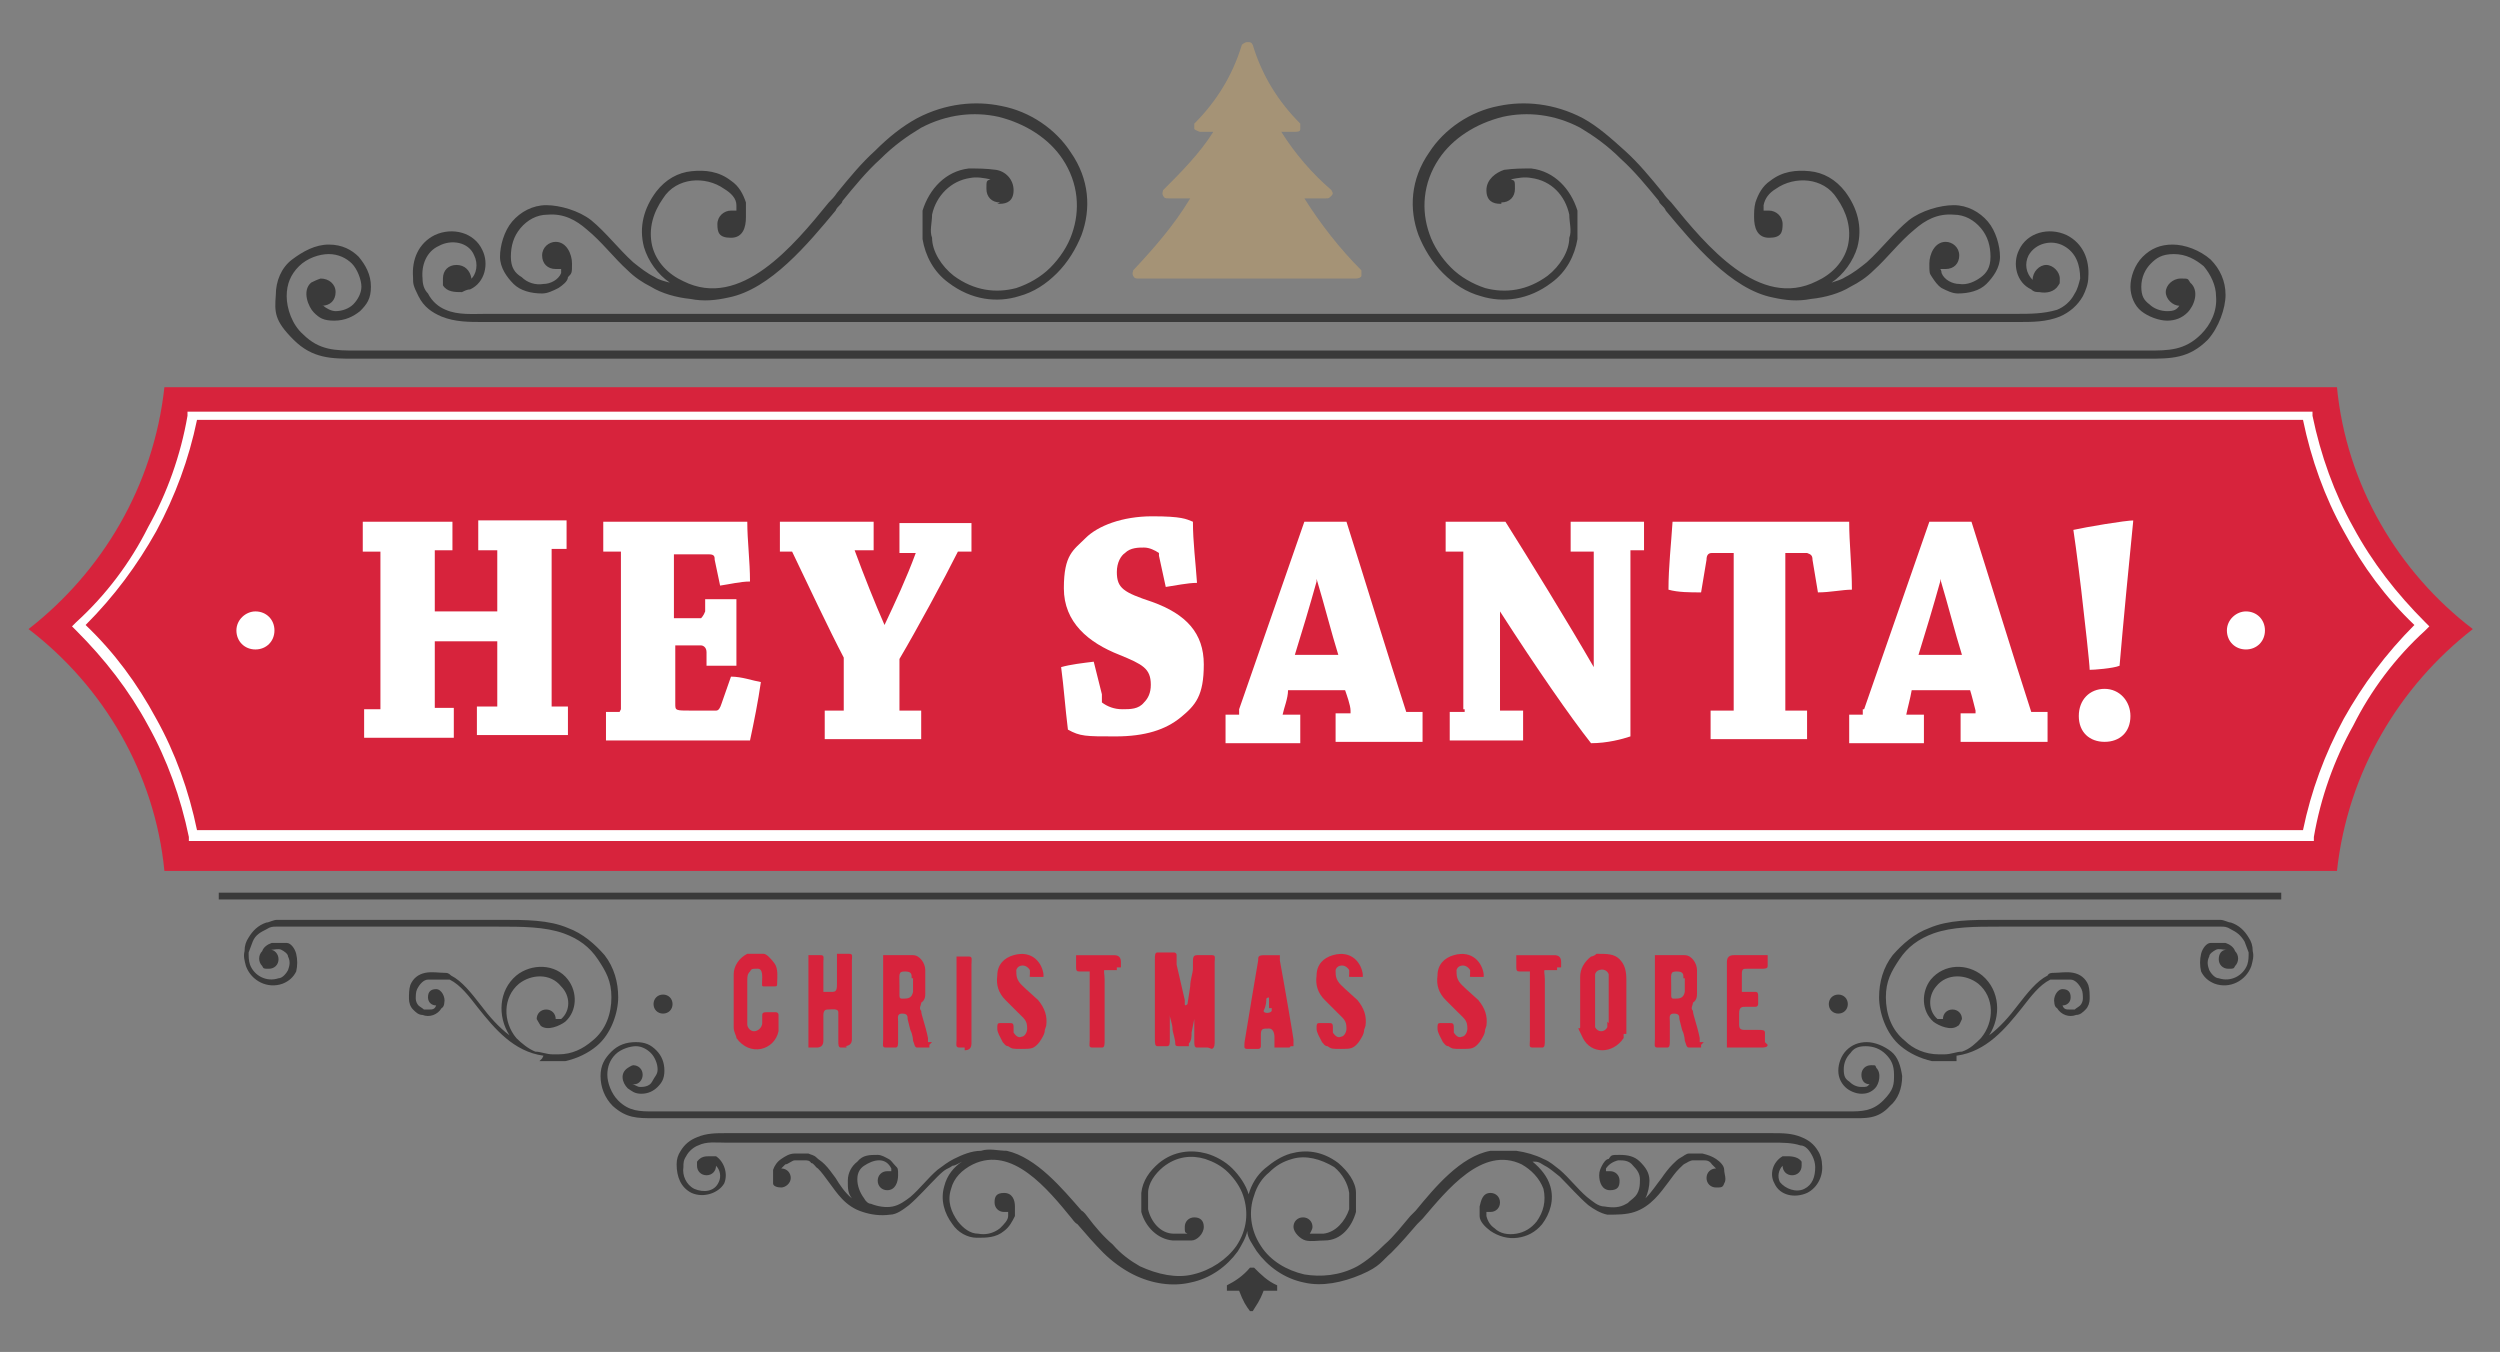 <svg viewBox="0 0 184 99.5" version="1.1" xmlns="http://www.w3.org/2000/svg" id="Layer_2">
  
  <rect x="0" y="0" width="184" height="99.5" fill="#808080" stroke="none"/>
  
  <defs>
    <style>
      .st0, .st1 {
        fill: #3a3a3a;
      }

      .st2 {
        fill: #fff;
      }

      .st3, .st4 {
        fill: #d7233c;
      }

      .st5 {
        fill: #a59376;
      }

      .st5, .st4, .st1 {
        fill-rule: evenodd;
      }
    </style>
  </defs>
  <path d="M23.8,22.5c.2.2.6.4.9.4.5,0,1-.2,1.3-.5s.6-.8.6-1.3-.3-1.3-.7-1.7-1-.7-1.7-.7-1.6.3-2.2.9-.9,1.3-.9,2.2.4,2.1,1.2,2.8c1.2,1.2,2.4,1.2,3.9,1.2h131.9c1.5,0,2.7,0,3.9-1.2.7-.7,1.2-1.7,1.1-2.8,0-.8-.4-1.6-.9-2.2-.6-.5-1.3-.9-2.2-.9s-1.3.3-1.7.7c-.4.4-.7,1-.7,1.7s.2,1,.6,1.3c.3.3.8.5,1.3.5s.7-.1.9-.4c-.5,0-1-.5-1-1s.5-1,1.1-1,.5,0,.7.3c.7.6.3,1.7-.2,2.2-.4.4-.9.6-1.5.6s-1.4-.3-1.9-.7c-.5-.4-.8-1.1-.8-1.8s.3-1.6.9-2.2c.6-.6,1.3-.9,2.2-.9s2,.4,2.8,1.1c.7.7,1.1,1.6,1.1,2.6s-.5,2.4-1.3,3.3c-1.4,1.4-2.7,1.4-4.5,1.4H26.1c-1.7,0-3.1,0-4.5-1.4s-1.4-2-1.3-3.3c0-1,.4-2,1.2-2.6s1.7-1.1,2.7-1.1,1.7.4,2.2.9c.5.6.9,1.3.9,2.2s-.3,1.3-.8,1.8c-.5.4-1.1.7-1.9.7s-1.1-.2-1.5-.6-.9-1.6-.2-2.2c.2-.1.4-.2.7-.3.6,0,1.1.4,1.1,1s-.4,1-1,1h0Z" class="st0"></path>
  <path d="M135.3,73.2c-.4,0-.7.3-.7.7s.3.7.7.7.7-.3.7-.7-.3-.7-.7-.7h0ZM48.8,73.2c-.4,0-.7.3-.7.7s.3.7.7.7.7-.3.7-.7-.3-.7-.7-.7Z" class="st1"></path>
  <g>
    <path d="M92.7,28.5H12.1c-.8,7.3-4.6,13.6-10,17.8,5.5,4.2,9.3,10.6,10,17.8h159.9c.8-7.3,4.6-13.6,10-17.8-5.5-4.2-9.3-10.6-10-17.8h-79.3Z" class="st4"></path>
    <path d="M177.7,46c-2.1-2-3.8-4.3-5.2-6.9-1.4-2.5-2.4-5.3-3-8.2H14.5c-.6,2.9-1.6,5.6-3,8.2-1.4,2.5-3.1,4.8-5.2,6.9,2.1,2,3.8,4.3,5.2,6.9,1.4,2.5,2.4,5.3,3,8.2h155c.6-2.9,1.6-5.6,3-8.2,1.4-2.5,3.1-4.8,5.2-6.9h0ZM173.2,38.8c1.4,2.6,3.2,4.9,5.3,7l.3.3-.3.3c-2.2,2-4,4.4-5.3,7-1.4,2.5-2.4,5.3-2.9,8.2v.3H13.9v-.3c-.6-2.9-1.6-5.7-3-8.2-1.4-2.6-3.2-4.9-5.3-7l-.3-.3.3-.3c2.2-2,4-4.4,5.3-7,1.4-2.5,2.4-5.3,2.9-8.2v-.3h156.4v.3c.6,2.9,1.6,5.7,3,8.2h0Z" class="st2"></path>
  </g>
  <path d="M46.5,79.8c.2,0,.4.2.6.2s.7,0,.9-.4.4-.5.4-.9-.2-.9-.5-1.2-.7-.5-1.1-.5-1.1.2-1.5.6-.6.9-.6,1.5.3,1.4.8,1.9c.8.8,1.6.8,2.6.8h87.9c1,0,1.8,0,2.6-.8s.8-1.2.8-1.9-.2-1.1-.6-1.5-.9-.6-1.5-.6-.9.2-1.1.5c-.3.3-.5.7-.5,1.2s.1.7.4.9c.2.2.5.4.9.4s.4,0,.6-.2c-.4,0-.6-.3-.6-.7s.3-.7.7-.7.3,0,.4.2c.4.4.2,1.2-.1,1.5s-.6.4-1,.4-.9-.2-1.2-.5-.5-.7-.5-1.2.2-1.1.6-1.5.9-.6,1.5-.6,1.3.3,1.8.7c.5.4.7,1.1.8,1.8,0,.9-.3,1.7-.9,2.2-.9,1-1.8.9-3,.9H48.1c-1.2,0-2,0-3-.9-.6-.6-.9-1.4-.9-2.2s.3-1.3.8-1.8,1.1-.7,1.8-.7,1.1.2,1.5.6.6.9.6,1.5-.2.9-.5,1.2c-.3.3-.7.5-1.2.5s-.7-.2-1-.4c-.4-.4-.6-1.1,0-1.5,0,0,.3-.2.4-.2.4,0,.7.3.7.7s-.3.7-.6.7h0Z" class="st0"></path>
  <path d="M52.7,85.8c.3.3.4.8.2,1.2-.3.7-1.1.8-1.8.5-.6-.3-.9-1-.8-1.6,0-.3,0-.5.2-.8.2-.4.6-.7.9-.8.6-.3,1.3-.2,2-.2h77.1c.7,0,1.4,0,2,.2.4,0,.7.4.9.8.1.2.2.5.2.8,0,.7-.2,1.3-.8,1.6-.6.3-1.4,0-1.8-.5-.2-.4-.1-.9.2-1.2h0c0,.4.3.7.7.7s.7-.3.7-.7v-.3c-.2-.3-.6-.4-1-.4s-.3,0-.4,0c-.7.4-1,1.3-.6,2,.4.9,1.5,1.1,2.4.7.8-.4,1.2-1.3,1.1-2.1,0-.3-.1-.7-.3-1-.3-.5-.7-.8-1.2-1-.7-.3-1.4-.3-2.1-.3H53.4c-.7,0-1.4,0-2.1.3-.5.2-.9.5-1.2,1-.2.3-.3.6-.3,1,0,.9.3,1.7,1.1,2.1.9.4,2,0,2.4-.7.3-.7,0-1.6-.6-2,0,0-.2,0-.4,0-.4,0-.7,0-1,.4v.3c0,.4.3.7.7.7s.7-.3.7-.7h0Z" class="st0"></path>
  <path d="M144,77.7c2.2-.3,3.6-2,4.8-3.5.7-.9,1.3-1.7,2.1-2.1.1,0,.3,0,.4,0h1.1c.3,0,.6.3.8.7.1.2.1.5.1.7s-.1.4-.2.5-.3.2-.4.3h-.4c-.2,0-.4,0-.5-.3.3,0,.6-.2.6-.6s-.2-.6-.6-.6-.7.6-.6,1c0,0,0,.3.2.4.3.5.9.7,1.4.5.3,0,.5-.2.7-.4.2-.2.3-.5.3-.8s0-.7-.1-1c-.2-.5-.6-.8-1.1-.9s-1,0-1.4,0c-.2,0-.4,0-.5.2-.8.4-1.5,1.3-2.2,2.2-.6.8-1.3,1.6-2.1,2.2.9-1.4.8-3.3-.5-4.4-1.1-.9-2.8-.9-3.8.3-.7.9-.7,2.3.2,3.1.4.3,1.3.7,1.8.3.1,0,.2-.3.3-.5,0-.4-.3-.7-.7-.7s-.7.3-.7.7h0c-.1,0-.2,0-.4,0-.7-.6-.7-1.7-.1-2.4.8-1,2.2-.9,3.1-.2,1.2,1,1.2,2.8.2,4-.4.4-.8.8-1.4,1-.4,0-.8.2-1.3.2s-.2,0-.4,0c-1,0-1.9-.4-2.5-1-1-.8-1.4-2-1.4-3.2s.4-1.9,1-2.8,1.4-1.5,2.5-1.9c1.4-.5,3.1-.5,4.8-.5h16.4c.2,0,.4,0,.7.2.4.2.7.4,1,.9.1.3.2.5.3.8,0,.3,0,.6-.1.9-.3.8-1.2,1.3-2.1,1-.3,0-.6-.4-.7-.6-.1-.3-.2-.6,0-1,0-.2.3-.4.5-.5s.5,0,.7,0h.1c-.4,0-.6.3-.6.7s.3.7.7.7.4,0,.5-.2c.3-.3.3-.8,0-1.1-.1-.3-.4-.5-.7-.6-.4,0-.7,0-1.1,0-.3,0-.6.4-.7.8-.1.4-.1.9,0,1.3.2.4.5.7,1,.9,1.1.4,2.3-.2,2.7-1.3.1-.4.2-.7.1-1.1,0-.4-.1-.7-.3-1-.3-.5-.7-.9-1.3-1.1-.2,0-.5-.2-.8-.2h-16.5c-1.8,0-3.5,0-4.9.6-1.1.4-2,1.2-2.7,2-.7.9-1,2-1,3.1s.5,2.7,1.6,3.6c.6.5,1.4.9,2.3,1.1h1.8v-.2ZM40,77.7c-2.2-.3-3.6-2-4.8-3.5-.7-.9-1.3-1.7-2.1-2.1,0,0-.3,0-.4,0h-1.2c-.3,0-.6.3-.8.7-.1.2-.1.5-.1.7s.1.4.2.5.3.2.4.3h.4c.2,0,.4,0,.5-.3-.3,0-.6-.2-.6-.6s.2-.6.6-.6.7.6.6,1c0,0,0,.3-.2.4-.3.5-.9.7-1.4.5-.3,0-.5-.2-.7-.4s-.3-.5-.3-.8,0-.7.1-1c.2-.5.6-.8,1.1-.9s1,0,1.4,0c.2,0,.3,0,.5.2.8.4,1.5,1.3,2.2,2.2.6.8,1.3,1.6,2.1,2.2-.9-1.4-.8-3.3.5-4.4,1.1-.9,2.9-.9,3.8.3.7.9.7,2.3-.2,3.1-.4.3-1.3.7-1.8.3,0,0-.2-.3-.3-.5,0-.4.3-.7.7-.7s.7.3.7.7h0c0,0,.2,0,.4,0,.7-.6.7-1.7,0-2.4-.8-1-2.2-.9-3.1-.2-1.2,1-1.2,2.8-.2,4,.4.4.9.8,1.4,1,.4,0,.8.2,1.3.2s.2,0,.4,0c1,0,1.8-.4,2.5-1,1-.8,1.4-2,1.4-3.2s-.4-1.9-1-2.8-1.4-1.5-2.5-1.9c-1.4-.5-3.1-.5-4.8-.5h-16.4c-.2,0-.4,0-.7.2-.4.2-.8.4-1,.9-.1.3-.2.5-.3.8,0,.3,0,.6.1.9.3.8,1.2,1.3,2.1,1,.3,0,.6-.4.7-.6.1-.3.2-.6,0-1,0-.2-.3-.4-.5-.5s-.5,0-.7,0h-.1c.3,0,.6.3.6.7s-.3.7-.7.7-.4,0-.5-.2c-.3-.3-.3-.8,0-1.1.1-.3.4-.5.7-.6.4,0,.8,0,1.1,0,.3,0,.6.4.7.8s.1.9,0,1.3c-.2.4-.5.7-1,.9-1.1.4-2.3-.2-2.7-1.3-.1-.4-.2-.7-.1-1.1,0-.4.1-.7.3-1,.3-.5.7-.9,1.3-1.1.2,0,.5-.2.8-.2h16.5c1.8,0,3.5,0,4.9.6,1.1.4,2,1.2,2.7,2,.7.9,1,2,1,3.1s-.5,2.7-1.6,3.6c-.6.5-1.4.9-2.3,1.1h-1.9l.2-.2Z" class="st0"></path>
  <path d="M93.9,95h-.9c-.3.8-.5,1-.8,1.5h-.2c-.3-.4-.5-.7-.8-1.5h-.9s0,0,0-.2,0-.2,0-.2c.6-.3,1.2-.7,1.7-1.3h.3c.5.5,1,1,1.7,1.3,0,0,0,0,0,.2,0,0,0,.2,0,.2h0ZM113,85.5c.3,0,.5.2.7.3.4.2.7.5,1.1.8.7.7,1.4,1.5,2.1,2.1.4.3.9.6,1.4.7.7,0,1.4,0,2-.2,1.2-.4,1.9-1.4,2.5-2.2.3-.4.5-.7.8-1s.3-.3.5-.4c0,0,.3-.2.5-.2.3,0,.5,0,.7,0,.3,0,.5,0,.7.3,0,0,.2.2.3.3h0c-.4,0-.7.3-.7.7s.3.7.7.7.5,0,.6-.3c.2-.3,0-.7,0-1s-.3-.6-.6-.8c-.3-.2-.6-.3-1-.4h-1c-.2,0-.4.2-.6.3s-.4.3-.6.5c-.3.3-.6.7-.8,1-.4.5-.7,1-1.2,1.5.2-.4.3-.9.3-1.3,0-.6-.3-1-.7-1.4s-.9-.5-1.5-.5-.6,0-.8.3c-.2,0-.4.3-.5.5s-.2.4-.2.7c0,.5.2,1.1.8,1.1s.7-.3.7-.7-.3-.7-.7-.7-.2,0-.3,0v-.2c.2-.3.5-.5.9-.6.4,0,.8,0,1.1.4.3.3.5.6.5,1s0,1-.5,1.4-.3.3-.5.4c-.5.3-1,.3-1.6.2-.5,0-.9-.4-1.3-.7-.7-.6-1.3-1.4-2-2-.4-.3-.7-.6-1.2-.8-.6-.3-1.3-.5-2-.6-.6,0-1.3,0-1.9,0-2.2.4-4.1,2.7-5.5,4.4l-.4.4c-.6.7-1.2,1.5-1.9,2.1-.6.6-1.3,1.2-2,1.6-1.3.7-2.7.8-3.9.6-1.3-.3-2.5-1-3.2-2.1-.8-1.2-.9-2.6-.5-3.7.2-.7.6-1.3,1.1-1.7.5-.5,1-.8,1.7-1,1-.3,2.1,0,3.1.6.6.5,1,1.2,1.1,1.9v1.2c-.3.9-1,1.7-1.9,1.8h-1c0,0,.2-.3.2-.5,0-.4-.3-.7-.7-.7s-.7.3-.7.7.5.9.9,1,.9,0,1.4,0c1.2,0,2-1,2.3-2.1,0-.4,0-.9,0-1.4,0-.8-.6-1.6-1.3-2.2-1.2-.9-2.4-1-3.5-.7-.7.2-1.3.6-1.9,1.1s-1,1.2-1.2,1.9c0,0,0,.3,0,.4,0,0,0-.3,0-.4-.2-.7-.7-1.4-1.2-1.9s-1.2-.9-1.9-1.1c-1.1-.3-2.4-.2-3.5.7-.7.6-1.2,1.3-1.3,2.2v1.4c.3,1.1,1.2,2,2.3,2.1h1.4c.4,0,.9-.5.9-1s-.3-.7-.7-.7-.7.3-.7.7,0,.4.2.5c-.3,0-.7,0-1,0-1,0-1.7-.9-1.9-1.8,0-.4,0-.8,0-1.2,0-.7.5-1.4,1.1-1.9,1-.8,2.1-.9,3.1-.6.6.2,1.2.5,1.7,1s.9,1.1,1.1,1.7c.4,1.2.3,2.5-.5,3.7-.7,1-1.9,1.8-3.2,2.1-1.2.3-2.6,0-3.9-.6-.7-.4-1.4-.9-2-1.6-.7-.6-1.3-1.3-1.9-2.1,0,0-.2-.3-.4-.4-1.4-1.6-3.3-3.9-5.5-4.4-.6,0-1.3-.2-1.9,0-.7,0-1.4.3-2,.6-.4.2-.8.5-1.2.8-.7.6-1.3,1.4-2,2-.4.3-.8.6-1.3.7s-1.1,0-1.6-.2c-.2,0-.4-.2-.5-.4-.3-.4-.5-.9-.5-1.4s.2-.8.5-1,.7-.4,1.1-.4.7.2.9.6v.2h-.3c-.4,0-.7.3-.7.7s.3.7.7.7c.6,0,.8-.6.8-1.1s0-.5-.2-.7-.3-.4-.5-.5-.5-.3-.8-.3c-.6,0-1.1,0-1.5.5-.4.3-.7.8-.7,1.4s0,.9.3,1.3c-.5-.4-.9-1-1.2-1.5-.3-.4-.5-.7-.8-1s-.4-.3-.6-.5-.4-.2-.6-.3c-.3,0-.6,0-1,0-.4,0-.7.2-1,.4-.3.2-.5.5-.6.8,0,.3,0,.7,0,1,0,.2.3.3.6.3s.7-.3.7-.7-.3-.7-.7-.7h0c0,0,.2-.2.3-.3.2,0,.5-.3.7-.3h.7c.2,0,.4,0,.5.2.2,0,.3.3.5.4.3.3.5.6.8,1,.6.8,1.2,1.8,2.5,2.2.6.2,1.3.3,2,.2.5,0,1-.4,1.4-.7.7-.6,1.4-1.4,2.1-2.1s.7-.5,1.1-.8c.2,0,.5-.2.7-.3-.6.4-1.1,1-1.3,1.8-.3,1,0,2,.6,2.8.4.6,1.1,1,1.8,1s1.4,0,2-.5c.4-.3.6-.7.8-1.1,0-.2,0-.5,0-.7,0-.5-.2-1-.8-1s-.7.3-.7.7.3.7.7.7.2,0,.3,0v.3c0,.3-.3.6-.6.9-.5.4-1.1.5-1.6.4-.6,0-1.1-.4-1.5-.9-.5-.7-.8-1.5-.5-2.4.2-.8.8-1.4,1.6-1.8,2.9-1.4,5.5,1.8,7.3,4,0,0,.2.3.4.4.6.7,1.3,1.5,1.9,2.1s1.4,1.2,2.2,1.6c1.4.7,2.9.9,4.2.6,1.5-.3,2.7-1.2,3.5-2.3.3-.5.6-1,.7-1.5,0,.5.4,1,.7,1.5.8,1.1,2,2,3.5,2.3,1.3.3,2.8,0,4.2-.6s1.5-1,2.2-1.6c.7-.7,1.3-1.4,1.9-2.1l.4-.4c1.8-2.1,4.4-5.4,7.3-4,.7.4,1.3,1,1.6,1.8.2.9,0,1.7-.5,2.4-.4.5-.9.8-1.5.9s-1.2,0-1.6-.4c-.3-.2-.5-.5-.6-.9v-.3h.3c.4,0,.7-.3.7-.7s-.3-.7-.7-.7c-.6,0-.7.6-.8,1,0,.3,0,.5,0,.7,0,.4.4.8.8,1.1.6.4,1.3.6,2,.5s1.3-.4,1.8-1c.6-.8.9-1.8.6-2.8-.2-.7-.7-1.3-1.3-1.8h.3Z" class="st0"></path>
  <rect height=".5" width="151.8" y="65.7" x="16.1" class="st0"></rect>
  <path d="M34.6,20.6c.5-.4.6-1.2.3-1.8-.4-1-1.7-1.2-2.6-.7-.9.4-1.3,1.4-1.2,2.4,0,.4.1.8.4,1.1.3.6.8,1,1.3,1.2.9.4,2,.3,3,.3h112.6c1,0,2,0,3-.3.5-.2,1-.6,1.3-1.2.2-.3.3-.7.4-1.1,0-1-.3-1.9-1.2-2.4s-2.1-.2-2.6.7c-.3.6-.2,1.3.3,1.8h0c0-.6.5-1.1,1-1.1s1,.5,1,1,0,.3-.1.5c-.3.5-.9.6-1.4.5-.2,0-.4,0-.6-.2-1.1-.5-1.4-1.9-.9-2.9.6-1.3,2.2-1.7,3.5-1.1,1.2.6,1.7,1.8,1.6,3.1,0,.5-.2,1-.4,1.4-.4.7-1,1.2-1.7,1.5-1,.4-2,.4-3.1.4H35.6c-1.1,0-2.1,0-3.1-.4-.7-.3-1.3-.7-1.7-1.5s-.4-.9-.4-1.4c-.1-1.3.4-2.5,1.6-3.1,1.3-.6,2.9-.2,3.5,1.1.5,1,.2,2.4-.9,2.9-.2,0-.4.1-.6.2-.5,0-1.1,0-1.4-.5,0-.1,0-.3,0-.5,0-.6.4-1,1-1s1,.4,1.1,1h0Z" class="st0"></path>
  <path d="M110.5,14.9c.6,0,1-.4,1-1s0-.6-.3-.7c.5-.1,1-.2,1.5-.1,1.5.2,2.5,1.3,2.8,2.7,0,.6.2,1.2,0,1.7,0,1-.7,2.1-1.6,2.8-1.5,1.1-3.1,1.3-4.6.9-.9-.3-1.8-.8-2.5-1.5s-1.3-1.6-1.6-2.5c-.6-1.7-.5-3.7.7-5.5,1-1.5,2.7-2.6,4.7-3.1,1.8-.4,3.8-.2,5.7.8,1,.6,2,1.3,3,2.3,1,.9,1.9,2,2.8,3.1,0,.2.4.4.5.7,2,2.4,4.8,5.8,7.9,6.4.9.2,1.8.3,2.8.1,1-.1,2.1-.4,2.9-.9.6-.3,1.2-.7,1.7-1.2,1-.9,1.9-2.1,3-3,.8-.7,1.7-1.2,2.9-1.1.8,0,1.5.4,2,1s.7,1.3.7,2.1-.3,1.2-.7,1.5-1,.6-1.6.5c-.5,0-1.1-.3-1.3-.8,0,0,0-.2-.1-.3h.4c.6,0,1-.4,1-1s-.5-1-1-1c-.8,0-1.2.9-1.2,1.6s0,.7.2,1,.4.6.7.8c.4.2.8.4,1.2.4.8,0,1.6-.2,2.1-.7s1-1.2,1-2-.3-1.9-.9-2.6-1.5-1.2-2.5-1.2-2.4.4-3.3,1.1c-1.1.9-2,2.1-3.1,3.1-.5.4-1,.8-1.6,1.1-.3.2-.7.3-1,.4.9-.6,1.6-1.6,1.9-2.6.4-1.5,0-2.9-.9-4.1-.7-.9-1.6-1.4-2.6-1.5s-2,0-2.9.7c-.6.4-.9,1-1.1,1.6-.1.4-.1.7-.1,1.1,0,.7.2,1.5,1.1,1.5s1-.4,1-1-.5-1-1-1-.3,0-.4,0v-.4c.1-.5.4-.9.9-1.2.7-.5,1.6-.7,2.4-.6.8.1,1.6.5,2.1,1.3.7,1,1.1,2.2.8,3.5-.3,1.2-1.2,2.1-2.3,2.6-4.2,2.1-8.1-2.6-10.7-5.8-.2-.2-.4-.4-.6-.7-.9-1.1-1.8-2.2-2.8-3.1s-2-1.8-3.1-2.4c-2.1-1.1-4.3-1.3-6.2-.9-2.1.4-4,1.7-5.1,3.4-1.4,2-1.5,4.2-.8,6.1.4,1,1,2,1.8,2.8s1.7,1.4,2.8,1.7c1.6.5,3.5.3,5.2-1,1.1-.8,1.7-2,1.9-3.2,0-.7,0-1.4,0-2.1-.5-1.6-1.7-2.9-3.4-3.1-.6,0-1.3,0-2,.1-.6.2-1.3.7-1.3,1.5s.5,1,1,1h.1ZM73.6,14.9c-.6,0-1-.4-1-1s0-.6.3-.7c-.5-.1-1-.2-1.5-.1-1.4.2-2.5,1.3-2.8,2.7,0,.6-.2,1.2,0,1.7,0,1,.7,2.1,1.6,2.8,1.5,1.1,3.1,1.3,4.6.9.9-.3,1.8-.8,2.5-1.5s1.3-1.6,1.6-2.5c.6-1.7.5-3.7-.7-5.5-1-1.5-2.7-2.6-4.7-3.1-1.8-.4-3.8-.2-5.7.8-1,.6-2,1.3-3,2.3-1,.9-1.9,2-2.8,3.1,0,.2-.4.4-.5.7-2,2.4-4.8,5.8-7.9,6.4-.9.2-1.8.3-2.8.1-1-.1-2.1-.4-2.9-.9-.6-.3-1.2-.7-1.7-1.2-1-.9-1.9-2.1-3-3-.8-.7-1.7-1.2-2.9-1.1-.8,0-1.5.4-2,1s-.7,1.3-.7,2.1.3,1.2.8,1.5c.4.4,1,.6,1.6.5.5,0,1.1-.3,1.3-.8,0,0,0-.2,0-.3h-.4c-.6,0-1-.4-1-1s.5-1,1-1c.8,0,1.2.9,1.2,1.6s0,.7-.3,1c0,.3-.4.6-.7.8-.4.2-.8.4-1.2.4-.8,0-1.6-.2-2.1-.7s-1-1.2-1-2,.3-1.9.9-2.6,1.5-1.2,2.5-1.2,2.4.4,3.3,1.1c1.1.9,2,2.1,3.1,3.1.5.4,1,.8,1.6,1.1.3.2.7.3,1.1.4-.9-.6-1.6-1.6-1.9-2.6-.4-1.5,0-2.9.9-4.1.7-.9,1.6-1.4,2.6-1.5s2,0,2.9.7c.6.4.9,1,1.1,1.6,0,.4,0,.7,0,1.1,0,.7-.2,1.5-1.1,1.5s-1-.4-1-1,.5-1,1-1,.3,0,.4,0v-.4c0-.5-.4-.9-.9-1.2-.7-.5-1.6-.7-2.4-.6-.8.1-1.6.5-2.1,1.3-.7,1-1.1,2.2-.8,3.5.3,1.2,1.2,2.1,2.3,2.6,4.2,2.1,8.1-2.6,10.7-5.8.2-.2.4-.4.6-.7.9-1.1,1.8-2.2,2.8-3.1,1-1,2-1.8,3.1-2.4,2.1-1.1,4.3-1.3,6.2-.9,2.1.4,4,1.7,5.1,3.4,1.4,2,1.5,4.2.8,6.1-.4,1-1,2-1.8,2.8s-1.7,1.4-2.8,1.7c-1.6.5-3.5.3-5.2-1-1.1-.8-1.7-2-1.9-3.2,0-.7,0-1.4,0-2.1.5-1.6,1.7-2.9,3.4-3.1.6,0,1.3,0,2,.1s1.3.7,1.3,1.5-.5,1-1,1h-.2Z" class="st1"></path>
  <g>
    <path d="M28,52.2h0v-11.6h-1.3v-2.2h6.6v2.1h-1.3v4.5h4.6v-4.5h-1.4v-2.2h6.5v2.1h-1.1v11.6h1.2v2.1h-6.7v-2.1h1.5v-4.8h-4.6v4.9h1.4v2.2h-6.6v-2.1h1.2Z" class="st2"></path>
    <path d="M45.7,52.2h0v-11.6h-1.3v-2.2h10.6c0,1.4.2,2.9.2,4.4-.7,0-1.5.2-2.2.3l-.4-1.9c0-.2,0-.4-.4-.4s-1,0-2.4,0h-.2v4.7h2c0,0,.2-.2.3-.5v-.9h2.3v4.9h-2.2v-1c0-.4-.3-.5-.4-.5h-1.9v4.3c0,.5,0,.5,1.2.5s1.5,0,1.8,0c.2,0,.3-.2.4-.5l.7-2c.8,0,1.6.3,2.2.4-.2,1.4-.5,2.9-.8,4.3h-7.5c-3.2,0-2.2,0-3.1,0v-2.1h1.2-.2Z" class="st2"></path>
    <path d="M62.1,52.2h0v-3.8c-1-1.9-2.8-5.7-3.8-7.8,0,0,0,0,0,0h-.9v-2.2h6.9v2.1h-1.4c.7,1.9,1.5,3.9,2.2,5.5h0c.8-1.7,1.6-3.4,2.3-5.3h0c0,0-1.2,0-1.2,0v-2.2h5.3v2.1h-1c-1,2-3,5.7-4.3,7.9v3.8h1.6v2.1h-7.1v-2.1h1.4Z" class="st2"></path>
    <path d="M81.1,51.5s0,.2,0,.2c.4.3.9.5,1.5.5s1.2,0,1.6-.5c.3-.3.5-.7.5-1.3,0-1.2-.6-1.5-2.3-2.2-2.3-.9-4.1-2.4-4.1-4.9s.7-2.8,1.6-3.7,2.7-1.6,4.9-1.6,2.5.2,3,.4c0,1.5.2,3,.3,4.5-.7,0-1.6.2-2.3.3l-.5-2.3v-.2c-.3-.2-.7-.4-1.1-.4s-1,0-1.4.4c-.3.2-.6.7-.6,1.4,0,1.2.5,1.5,2.6,2.2,2.5.9,3.8,2.3,3.8,4.6s-.6,3-1.7,3.9-2.6,1.4-4.8,1.4-2.6,0-3.5-.5c-.2-1.6-.3-3.1-.5-4.6.7-.2,1.6-.3,2.4-.4l.6,2.4h0v.4Z" class="st2"></path>
    <path d="M91.2,52.2s0,0,0,0c1.4-4,3.4-9.8,4.8-13.8h3.1c1.3,4.1,3.1,10,4.4,14h1.2v2.2h-6.4v-2.1h1.1v-.2c0-.4-.3-1.2-.4-1.5,0,0,0,0,0,0h-4.2c0,.6-.3,1.3-.4,1.8h1.3v2.1h-5.5v-2.1h1s0,0,0,0v-.2ZM96.9,42.8c-.5,1.8-1.1,3.8-1.6,5.4h0c0,0,3.2,0,3.2,0-.5-1.6-1-3.6-1.6-5.6h0,0Z" class="st2"></path>
    <path d="M107.7,52.2h0v-11.6h-1.3v-2.2h4.4c1.7,2.7,4.6,7.4,6.5,10.7h0v-8.5h-1.7v-2.2h5.4v2.1h-1v13.7c-.6.2-1.7.5-2.9.5-1.5-1.9-4-5.5-6.7-9.7h0v7.3h1.7v2.2h-5.4v-2.1h1.1v-.2Z" class="st2"></path>
    <path d="M127.6,52.2h0v-11.5c-.9,0-1.3,0-1.6,0-.3,0-.4.2-.4.5l-.4,2.4c-.8,0-1.7,0-2.4-.2,0-1.7.2-3.4.3-5h13c0,1.6.2,3.3.2,5-.7,0-1.6.2-2.5.2l-.4-2.4c0-.3-.1-.4-.4-.5-.3,0-.6,0-1.6,0v11.6h1.6v2.1h-7.1v-2.1h1.7Z" class="st2"></path>
    <path d="M137.1,52.2s.1,0,.1,0c1.4-4,3.4-9.8,4.8-13.8h3.1c1.3,4.1,3.1,10,4.4,14h1.2v2.2h-6.4v-2.1h1.1v-.2c-.1-.4-.3-1.2-.4-1.5,0,0,0,0-.1,0h-4.2c-.1.6-.3,1.3-.4,1.8h1.3v2.1h-5.5v-2.1h1v-.2ZM142.8,42.8c-.5,1.8-1.1,3.8-1.6,5.4h0c0,0,3.2,0,3.2,0-.5-1.6-1-3.6-1.6-5.6h-.1.1Z" class="st2"></path>
    <path d="M157,38.4c-.2,1.9-.8,8.2-1,10.6-.5.2-1.9.3-2.2.3,0-.4-.4-4-.5-4.8-.1-1-.5-4.2-.7-5.5.9-.2,3.8-.7,4.5-.7s0,0,0,0h-.1ZM156.8,52.7c0,1.2-.8,1.9-1.9,1.9s-1.9-.7-1.9-1.9.8-2,1.9-2,1.9.9,1.9,2Z" class="st2"></path>
  </g>
  <g>
    <path d="M165.3,45c-.7,0-1.4.6-1.4,1.4s.6,1.4,1.4,1.4,1.4-.6,1.4-1.4-.6-1.4-1.4-1.4h0Z" class="st2"></path>
    <path d="M18.8,45c-.7,0-1.4.6-1.4,1.4s.6,1.4,1.4,1.4,1.4-.6,1.4-1.4-.6-1.4-1.4-1.4Z" class="st2"></path>
  </g>
  <path d="M92,20.5h-8.2c-.2,0-.3,0-.4-.2s0-.3,0-.4c1.5-1.6,3-3.3,4.2-5.3h-1.6c-.2,0-.3,0-.4-.2s0-.3,0-.4c1.3-1.3,2.7-2.7,3.7-4.3h-1c0,0-.3-.1-.4-.2,0-.1,0-.3,0-.4,1.6-1.6,2.8-3.5,3.5-5.8,0,0,.2-.2.4-.2s.3,0,.4.2c.7,2.3,1.9,4.2,3.5,5.8,0,.1,0,.2,0,.4s-.2.2-.4.2h-1c1,1.6,2.3,3.1,3.7,4.3,0,.1.2.2,0,.4s-.2.2-.4.2h-1.6c1.2,1.9,2.6,3.7,4.2,5.3,0,.1,0,.3,0,.4,0,.1-.2.2-.4.2h-8.2,0Z" class="st5"></path>
  <g>
    <path d="M57.3,75.9c-.3,1.4-2.1,1.9-3.1.5,0-.2-.2-.4-.2-.8v-3.9c0-.6.4-1.2,1-1.5h1.2c.2,0,.5.3.8.7.3.4.2,1.1.2,1.4s0,.3-.3.3h-.6c-.3,0-.2,0-.2-.7s-.3-.6-.5-.6-.3,0-.4.2c-.2.2-.2.4-.2.7v3.2c0,.2.2.5.5.5s.6-.3.6-.6v-.5c0-.2,0-.3.3-.3h.7c0,0,.2,0,.2.2v1.1h0Z" class="st3"></path>
    <path d="M62.3,77.1h-.4c-.2,0-.2-.2-.2-.5v-2.1c0-.3-.5-.2-.8-.2s-.3.3-.3.5v1.8q0,.5-.5.5h-.6v-6.8h.9c.3,0,.2.2.2.5v2.2c0,0,.5,0,.7,0,.3,0,.3-.3.3-.6v-2.2h.9c.3,0,.2.2.2.5v5.8q0,.5-.6.5h.2Z" class="st3"></path>
    <path d="M68.4,76.9s0,.2,0,.2h-.9c-.2,0-.2-.3-.3-.5,0,0,0-.4-.2-.8l-.2-.8c0-.2,0-.4-.4-.4s-.3.3-.3.6v1.4c0,.3,0,.5-.2.5h-.7c-.3,0-.2-.2-.2-.6v-6.2h1.4c.2,0,.5,0,.8,0,.5,0,.9.6.9,1.1v1.7c0,.2,0,.5-.3.7,0,.2-.2.4,0,.6,0,.3.3,1,.5,2v.3h.3ZM67.1,72c0-.3,0-.5-.5-.5h0c-.5,0-.4.2-.4,1s0,.7,0,.7c0,.2,0,.3.2.3.4,0,.7,0,.8-.5h0v-1Z" class="st3"></path>
    <path d="M71,77.1h-.4c-.3,0-.2-.3-.2-.5v-6.2h.9c.3,0,.2.2.2.6v5.8q0,.5-.5.5v-.2Z" class="st3"></path>
    <path d="M76.9,75.8c0,.3-.2.6-.4.9-.4.5-.6.5-1.3.5s-.7,0-1-.2c-.2,0-.3-.2-.4-.3-.2-.4-.4-.7-.4-1s0-.4.2-.4h.7c.2,0,.3,0,.3.3h0v.4c.2.3.4.4.6.3.2,0,.4-.3.4-.6,0-.6-.2-.7-.7-1.2l-.9-.9c-.5-.5-.7-1.1-.6-1.8,0-.8.5-1.3,1.2-1.5,1.4-.4,2.1.6,2.2,1.4,0,0,0,.2,0,.2-.3,0-.5,0-.8,0s-.2,0-.2-.2v-.3c-.3-.5-.9-.4-1,0,0,.4,0,.7.4,1.1s1,.9,1.2,1.1c.5.6.7,1.2.6,1.9h0Z" class="st3"></path>
    <path d="M82.2,71.2v.2h-.4c-.2,0-.4,0-.5,0s0,.3,0,.7v4.4c0,.4,0,.6-.2.6h-.7c-.3,0-.2-.2-.2-.5v-5.1c0,0-.3,0-.5,0h-.2c-.2,0-.3,0-.3-.3v-.9h2.8q.5,0,.5.5c0,.5,0,.3,0,.4h-.2Z" class="st3"></path>
    <path d="M88.9,77.1h-.8c-.2,0-.2-.2-.2-.5v-1.9h0s0,0,0,.3l-.2,1c0,.3,0,.6-.2.8,0,0,0,.2,0,.2h-.7c-.2,0-.3,0-.3-.2,0-.3-.2-.9-.2-1,0-.5-.2-.8-.2-1.1v-.2h0v2c0,.3,0,.5-.2.5h-.7c-.2,0-.2-.2-.2-.6v-5.8c0-.3,0-.5.2-.5h1.2c0,0,.2,0,.2.2v.7c0,0,.6,2.6.6,2.6v.3c0,.2.2,0,.2,0h0l.2-1.3c0-.5.2-1,.2-1.3v-.4c0-.4,0-.6.3-.6h1.1c.3,0,.2.2.2.5v5.8c0,.3,0,.5-.2.6h0Z" class="st3"></path>
    <path d="M94.9,77.1h-1.1s0-.2,0-.5v-.3s0-.6-.4-.6h0c-.5,0-.6,0-.6.5,0,0,0,.3,0,.8,0,0,0,.2-.2.2h-.8c-.3,0-.2-.2-.2-.5.2-1.3.9-5.4,1-6,0-.3,0-.4.5-.4h1.1s0,.2,0,.4c.3,1.6,1,5.7,1,5.8v.5h-.2ZM93.4,74.2c0-.2,0-.7,0-.7h0c0-.2-.2,0-.2,0,0,.2,0,.5-.2.9h0c0,.2.5.2.6,0v-.2h-.1Z" class="st3"></path>
    <path d="M100.4,75.8c0,.3-.2.6-.4.9-.4.5-.6.5-1.3.5s-.7,0-1-.2c-.2,0-.3-.2-.4-.3-.2-.4-.4-.7-.4-1s0-.4.2-.4h.7c.2,0,.3,0,.3.3h0v.4c.2.3.4.4.6.3.2,0,.4-.3.4-.6,0-.6-.2-.7-.7-1.2l-.9-.9c-.5-.5-.7-1.1-.6-1.8,0-.8.5-1.3,1.2-1.5,1.4-.4,2.1.6,2.2,1.4,0,0,0,.2,0,.2-.3,0-.5,0-.8,0s-.2,0-.2-.2v-.3c-.3-.5-.9-.4-1,0,0,.4,0,.7.4,1.1s1,.9,1.2,1.1c.5.6.7,1.2.6,1.9h0Z" class="st3"></path>
    <path d="M109.3,75.8c0,.3-.2.6-.4.9-.4.5-.6.5-1.3.5s-.7,0-1-.2c-.2,0-.3-.2-.4-.3-.2-.4-.4-.7-.4-1s0-.4.2-.4h.7c.2,0,.3,0,.3.3h0v.4c.2.3.4.4.6.3.2,0,.4-.3.4-.6,0-.6-.2-.7-.7-1.2l-.9-.9c-.5-.5-.7-1.1-.6-1.8,0-.8.5-1.3,1.2-1.5,1.4-.4,2.1.6,2.2,1.4,0,0,0,.2,0,.2-.3,0-.5,0-.8,0s-.2,0-.2-.2v-.3c-.3-.5-.9-.4-1,0,0,.4,0,.7.4,1.1s1,.9,1.2,1.1c.5.6.7,1.2.6,1.9h0Z" class="st3"></path>
    <path d="M114.6,71.2v.2h-.4c-.2,0-.4,0-.5,0s0,.3,0,.7v4.4c0,.4,0,.6-.2.6h-.7c-.3,0-.2-.2-.2-.5v-5.1c0,0-.3,0-.5,0h-.2c-.2,0-.3,0-.3-.3v-.9h2.8q.5,0,.5.5c0,.5,0,.3,0,.4h-.2Z" class="st3"></path>
    <path d="M119.5,76.1v.3c-.8,1.2-2.4,1.2-3,0s-.2-.5-.2-.8v-3.7c0-.6.3-1.1.8-1.5,0,0,.2,0,.4-.2.8,0,1.3,0,1.7.4.4.4.5.9.5,1.5v4h-.2ZM118.4,75.3v-3.6c-.2-.5-.9-.4-1,0v3.9c.2.4.7.4.9,0v-.4h0Z" class="st3"></path>
    <path d="M125.2,76.9s0,.2,0,.2h-.9c-.2,0-.2-.3-.3-.5,0,0,0-.4-.2-.8l-.2-.8c0-.2,0-.4-.4-.4s-.3.3-.3.6v1.4c0,.3,0,.5-.2.5h-.7c-.3,0-.2-.2-.2-.6v-6.2h1.4c.2,0,.5,0,.8,0,.5,0,.9.6.9,1.1v1.7c0,.2,0,.5-.3.7,0,.2-.2.4,0,.6,0,.3.3,1,.5,2v.3h.3ZM123.9,72c0-.3,0-.5-.5-.5h0c-.5,0-.4.2-.4,1s0,.7,0,.7c0,.2,0,.3.2.3.4,0,.7,0,.8-.5h0v-1Z" class="st3"></path>
    <path d="M130.1,76.9c0,.2-.3.2-.5.2h-2.5v-6.3q0-.5.5-.5h2.5v.8c0,.2-.2.2-.5.2h-1c-.3,0-.4,0-.4.4v1.3c.1,0,.3,0,.6,0h.3c.2,0,.3,0,.3.3v.6c0,0,0,.2-.2.2h-.7c-.3,0-.5,0-.5.5v.8c0,.3.1.4.4.4h1c.3,0,.5,0,.5.2v.7l.2.2Z" class="st3"></path>
  </g>
</svg>